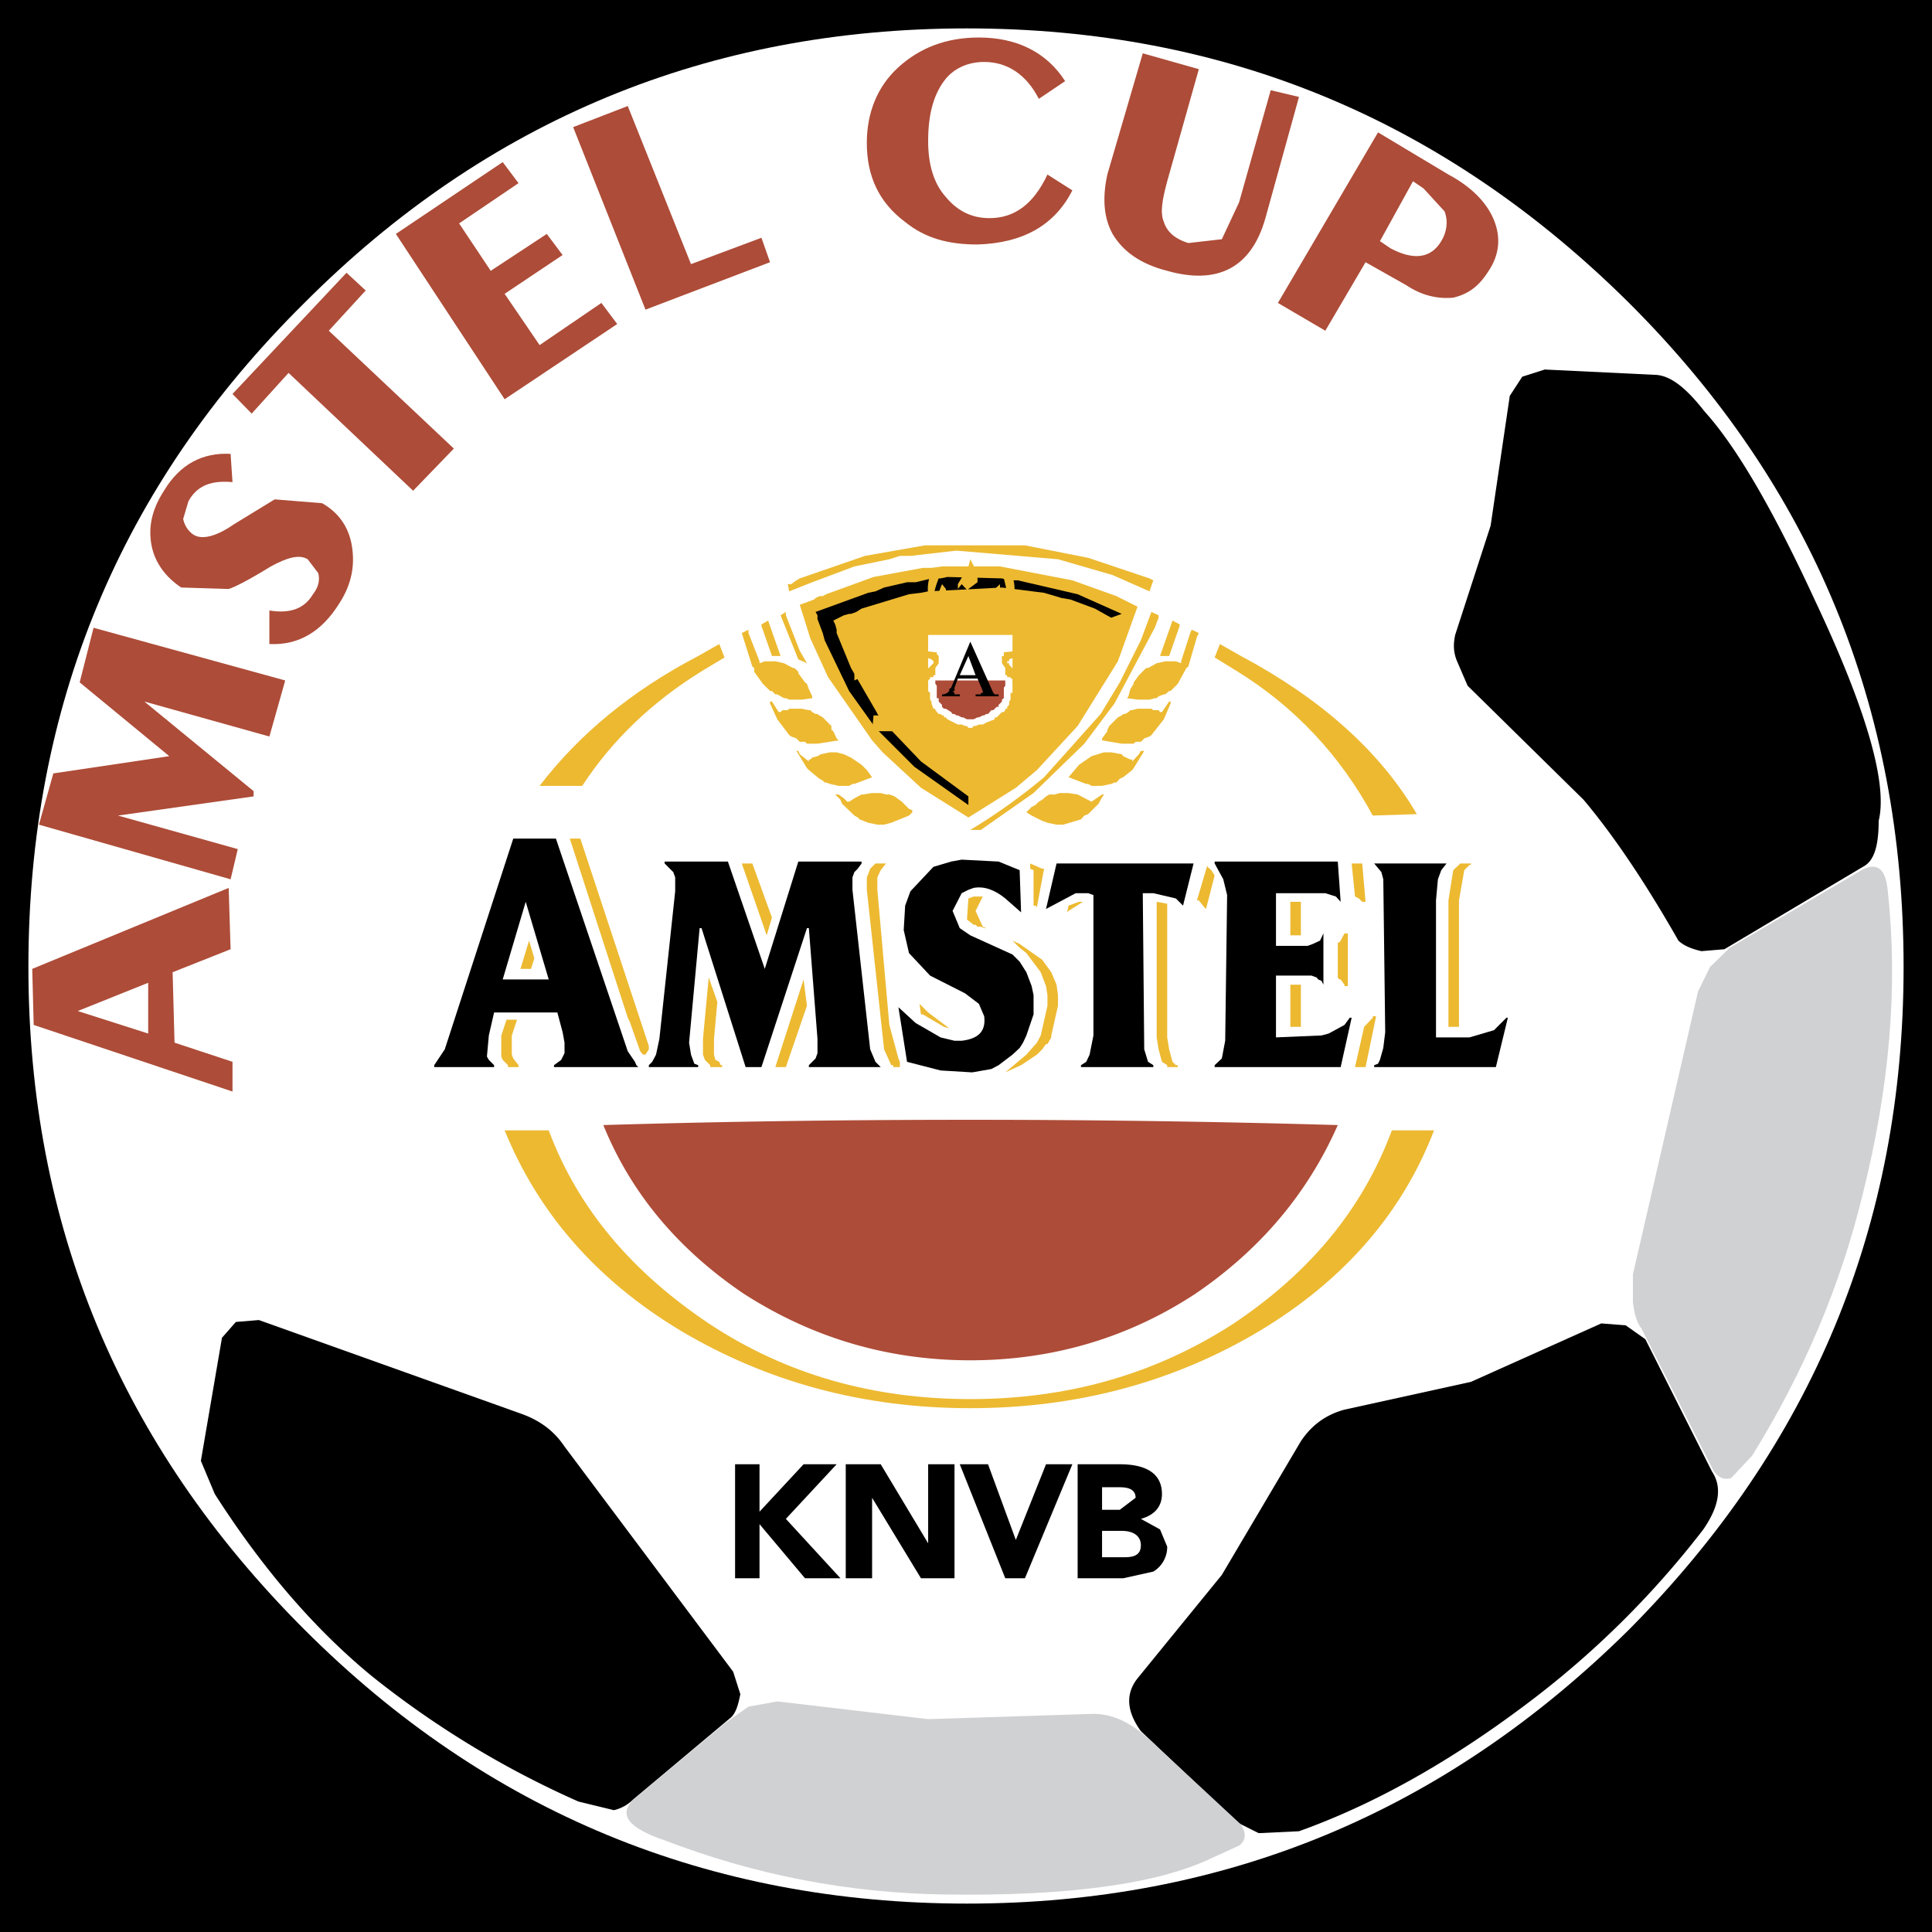 <svg xmlns="http://www.w3.org/2000/svg" width="2500" height="2500" viewBox="0 0 192.756 192.756"><g fill-rule="evenodd" clip-rule="evenodd"><path d="M0 0h192.756v192.756H0V0z"/><path d="M162.533 30.224c-18.404-18.26-40.295-27.39-66.059-27.39-25.765 0-47.896 9.13-66.107 27.389C11.964 48.436 2.834 70.519 2.834 96.474c0 25.765 9.13 47.704 27.533 66.106 18.211 18.211 40.342 27.342 66.107 27.342 25.764 0 47.655-9.131 66.059-27.342 18.258-18.402 27.389-40.342 27.389-66.106 0-25.955-9.131-48.038-27.389-66.25z" fill="#fff"/><path d="M151.873 37.585l-1.242 1.912-1.912 12.954-3.537 10.898c-.191.908-.191 1.72.191 2.628l1.051 2.438 1.195 1.052-2.773-.86-2.484.334-20.459 15.104-1.768 2.103-1.053 2.629-1.576 1.195C78.74 97.191 42.652 108.375 9.527 123.48l6.644 16.826c1.912 3.871 3.346 4.73 4.159 2.438v.525l-.287 2.484 1.386 3.299c4.732 7.408 9.99 13.527 15.774 18.26a93.793 93.793 0 0 0 20.506 12.428l3.537.861a4.018 4.018 0 0 0 1.912-1.053h.191c-1.769 1.578-.717 2.82 2.964 4.062 9.082 3.49 18.402 5.258 27.867 5.402 12.428.191 21.415-1.053 26.815-3.682l2.629-1.195c.717-.525.908-1.242.383-1.959 1.578 1.051 3.49 1.242 5.594.525 7.359-2.629 14.912-6.834 22.607-12.619a91.512 91.512 0 0 0 17.734-17.494c1.578-2.295 1.912-4.207.859-5.783v-.191l.191.191c.527.668 1.053.859 1.721.668l2.104-2.246c5.115-8.27 8.795-16.873 11.043-26.146 2.629-10.516 3.537-20.506 2.484-30.161-.191-2.247-1.051-2.963-2.629-2.103l-1.434.717.191-.191 1.387-.86c1.051-.526 1.576-1.912 1.576-4.589.908-3.681-1.195-11.042-6.309-21.892-4.207-9.13-7.887-15.439-11.043-18.929-1.912-2.438-3.488-3.681-5.066-3.681l-10.898-.526-2.246.719z" fill="#fff"/><path d="M169.941 152.59c1.578-2.295 1.912-4.207.859-5.783l-6.643-13.193-1.961-1.385-2.438-.191-13.002 5.83-12.619 2.773c-1.91.525-3.297 1.578-4.35 3.154l-7.887 13.336-8.412 10.324c-1.242 1.578-1.051 3.348.334 5.258l9.656 9.131 2.104 1.051 4.016-.191c7.359-2.629 14.912-6.834 22.607-12.619a91.5 91.5 0 0 0 17.736-17.495zM37.203 167.312a93.793 93.793 0 0 0 20.506 12.428l3.537.861a4.018 4.018 0 0 0 1.912-1.053l9.799-8.221c.526-.525.717-1.387.908-2.295l-.717-2.246-16.826-22.466c-1.052-1.576-2.485-2.629-4.397-3.297l-26.099-9.322-2.294.191-1.386 1.578-2.104 12.283 1.386 3.299c4.733 7.409 9.99 13.528 15.775 18.26zM151.873 37.585l-1.242 1.912-1.912 12.954-3.537 10.898c-.191.908-.191 1.72.191 2.628l1.051 2.438 11.568 11.376c2.82 3.346 5.975 7.935 9.463 14.053.527.526 1.436.86 2.295 1.052l2.295-.191 13.814-8.221c1.051-.526 1.576-1.912 1.576-4.589.908-3.681-1.195-11.042-6.309-21.892-4.207-9.13-7.887-15.439-11.043-18.929-1.912-2.438-3.488-3.681-5.066-3.681l-10.898-.526-2.246.718z"/><path d="M120.994 185.332l2.629-1.195c.717-.525.717-1.242.191-2.102l-9.273-8.604c-1.768-1.578-3.537-2.439-5.449-2.439l-16.49.527-15.057-1.77-2.868.525-2.247 1.578-9.082 7.553c-1.769 1.576-.717 2.963 2.964 4.205 9.082 3.49 18.402 5.258 27.867 5.402 12.428.193 21.415-1.051 26.815-3.68zM185.715 86.818l-13.145 7.743-1.959 1.912-1.195 2.438-6.502 28.248v2.773c.145 1.051.336 1.959.861 2.629l7.217 14.244c.527.668 1.053.859 1.721.668l2.104-2.246c5.115-8.27 8.795-16.873 11.043-26.146 2.629-10.516 3.537-20.506 2.484-30.161-.192-2.245-1.051-2.962-2.629-2.102z" fill="#d0d1d3"/><path d="M112.439 52.307l-15.631-2.485c-5.449 0-10.516.908-15.439 2.485l-7.504 3.346.334.86c-8.222 2.964-15.057 7.361-20.889 12.954-4.206 4.015-7.361 8.747-9.607 13.861-2.294 5.067-3.346 10.182-3.346 15.583 0 5.449 1.052 10.707 3.346 15.773 2.247 5.113 5.401 9.846 9.607 13.91 5.45 5.4 11.95 9.416 19.455 12.428 7.552 2.963 15.63 4.35 24.043 4.35 7.553 0 14.915-1.195 21.94-3.682 6.645-2.246 12.619-5.592 17.877-9.99 5.066-4.205 9.082-9.082 12.094-14.721 2.963-5.785 4.35-11.76 4.35-18.068 0-5.402-1.053-10.516-3.299-15.583-2.293-5.114-5.449-9.847-9.654-13.861-5.641-5.593-12.428-9.799-20.506-12.811l.334-.86-7.505-3.489z" fill="#fff"/><path d="M123.098 132.037c-7.887 5.113-16.635 7.551-26.29 7.551-9.655 0-18.402-2.438-26.099-7.551-7.552-5.068-13.001-11.33-15.964-19.264h-4.398c3.346 8.221 9.13 14.914 17.543 19.98 8.604 5.113 18.211 7.742 28.918 7.742 10.708 0 20.362-2.629 28.918-7.742 8.412-5.066 14.197-11.76 17.352-19.98h-4.207c-2.963 7.934-8.221 14.196-15.773 19.264zM72.287 65.595l-.526-1.338-2.103 1.195c-6.692 3.489-11.95 7.887-15.821 12.954h4.254c2.963-4.541 6.979-8.413 12.045-11.52l2.151-1.291zM136.959 81.369l4.398-.143c-3.682-6.31-9.656-11.568-17.543-15.774l-2.104-1.195-.525 1.338 2.104 1.291c5.928 3.633 10.469 8.556 13.67 14.483z" fill="#ecb931"/><path d="M133.471 112.248a1264.823 1264.823 0 0 0-36.997-.525c-13.002 0-25.095.189-36.28.525 2.772 6.834 7.505 12.428 14.005 16.824 6.835 4.398 14.387 6.645 22.609 6.645 8.221 0 15.774-2.246 22.465-6.645 6.454-4.396 11.186-9.99 14.198-16.824z" fill="#ad4c38"/><path d="M137.82 87.009l.192.718.191 15.248-.191 1.578-.336 1.193-.19.383-.382.144v.19h12.14l1.195-4.922h-.142l-1.244 1.242-2.438.717h-3.345V89.83l.191-2.103.334-.909.525-.669h-7.216l.716.86z"/><path fill="#ecb931" d="M145.564 89.83l.526-3.012.525-.526h.143v-.143h-1.051l-.717.669-.478 3.012v12.619h1.052V89.83zM134.855 86.149l.336 3.298.383.191.334.335h.334l-.334-3.824h-1.053zM134.475 93.128h-.336l-.381.717-.145.191h-.142v3.489l.142.192h.145l.238.334.143.191v.143h.336v-5.257zM137.295 101.396h-.336v.145l-.859.908-.909 4.014h1.051l1.053-5.067z"/><path d="M127.305 94.371v-5.258h4.924l1.05.334.479.526-.287-4.015h-12.285v.191l.861 1.578.383 1.577-.192 14.53-.336 1.77-.716.669v.19h12.572l1.097-4.922h-.189l-.527.717-1.577.859-.716.192-4.541.191v-6.166h3.537l.525.191.143.192.336.142.191.383v-5.114l-.336.717-.717.334-.525.192h-3.154z"/><path fill="#ecb931" d="M129.789 93.319v-3.346h-1.051v3.346h1.051zM128.738 98.242v4.207h1.051v-4.207h-1.051zM106.607 90.355l-.144.669.144-.143 1.434-.908h-.383l-1.051.382zM121.186 87.344l-.334-.526-.383-.334v-.192l-1.051 3.538h.191l.526.669.191.191.86-3.346zM116.453 90.165l-1.051-.192V103.5l.192 1.195.334 1.243.525.335v.19h1.053v-.19h-.192l-.335-.335-.334-1.243-.192-1.195V90.165z"/><path d="M105.412 86.149l-1.051 4.541 2.963-1.577h1.242l.526.191v14.005l-.381 1.912-.336.717-.525.335v.19h7.218v-.19l-.527-.335-.381-1.243-.144-15.582h1.052l2.246.525.717.717 1.051-4.206h-13.67z"/><path fill="#ecb931" d="M102.783 86.149v.526l.334.143v3.537h.192l.144.144.717-3.824h-.191l-1.196-.526zM98.051 89.447h-.908l-.526.191-.143 2.104.669.525h.191l.191.191h.334l.336.144h.19l-.334-.144-.717-1.577.717-1.434zM103.979 95.757l-2.247-1.578-.716-.334.716.717.668.525L103.834 97l.527 1.385.143.908v1.053l-.67 2.963-.381.716-1.053 1.196-2.103 1.769 1.578-.717 1.578-1.052.526-.526.382-.525h.143l.383-.67v-.191l.668-2.963v-1.053l-.143-1.051-.525-1.242-.908-1.243zM92.602 101.014l-.86-.86.143 1.051h.191l2.103 1.244.526.143-2.103-1.578z"/><path d="M99.629 85.958l-3.681-.191-1.051.191-1.769.526-2.294 2.438-.526 1.434-.144 2.438.526 2.294 2.103 2.247 3.49 1.77 1.385 1.051.527 1.242c.189 1.578-.67 2.248-2.248 2.438h-.717l-1.386-.334-2.486-1.434-1.721-1.578.86 5.449 3.346.861 3.157.19 1.913-.336.717-.381 1.387-1.053.717-.668.334-.527.334-.717.717-2.104v-1.912l-.191-.908L102.4 97l-.668-1.052-.717-.717-4.208-1.912-1.051-.717-.717-1.721.908-1.769.669-.335.526-.191c1.053-.191 2.104.191 3.154 1.051l1.578 1.386-.143-4.206-2.102-.859z"/><path fill="#ecb931" d="M71.57 99.963l-.861-2.438-.573 6.12v1.576l.192.525.525.527v.19h1.195v-.19h-.143l-.144-.335-.382-.192-.143-.525v-1.576l.334-3.682zM80.509 100.346l-.335-2.629-2.82 8.746h1.052l2.103-6.117z"/><path d="M67.364 87.535v1.386l-1.577 14.724-.335 1.576-.382.717-.335.335v.19h4.923v-.19l-.382-.144-.144-.383-.191-.525-.191-1.196 1.052-11.423h.191l4.397 13.861h1.578l4.541-13.861h.191l.86 11.043v1.433l-.191.526-.669.669v.19h7.17l-.526-.525-.526-1.243-1.769-15.917v-1.243l.192-.526.335-.334.382-.526v-.191h-6.31l-3.346 10.706-3.68-10.706h-6.31v.191l.86.86.192.526z"/><path fill="#ecb931" d="M76.494 93.319l.525-1.769-1.959-5.401h-1.052l2.486 7.17zM86.484 87.535v1.243l1.721 15.917.716 1.578h.192v.19h.669v-.525l-.144-.334-.908-3.346-1.195-13.48v-1.243l.335-.717.526-.669h-1.052l-.526.526-.191.526-.143.334z"/><path d="M55.462 83.664h-4.254l-6.835 21.032-1.052 1.578v.189h5.975v-.189l-.525-.527-.191-.334.191-2.104.525-2.295h6.31l.525 1.961.191 1.051v1.053l-.334.668-.717.527v.189h8.413l-.191-.189-.144-.336-.717-1.051-7.17-21.223zm-.717 14.053h-4.589l2.295-7.744 2.294 7.744z"/><path fill="#ecb931" d="M53.311 95.613l-.526-1.768-.86 2.819h1.051l.335-1.051zM51.733 106.463v-.19l-.525-.669-.144-.383v-1.912l.526-1.577h-1.051l-.526 1.577v2.103l.143.334.526.527v.19h1.051zM57.9 83.664h-1.052l5.784 17.877.191.381 1.052 2.965.287.334h.238l.335-.526v-.334L57.9 83.664z"/><path fill="#3261a5" d="M107.85 59.477l-2.295-.717-2.772-.669h-.908l-1.578-.383h-.859l-.717-.143h-4.207l-.669.143h-.908l-1.578.383h-.86l-3.872 1.052-5.258 1.911.191.335v.382l.526 1.387.191.717 2.438 5.066 1.769 2.438 3.489 4.063 2.438 2.103 4.206 2.772 7.217-5.401 1.053-1.051 3.679-4.924 2.104-4.206 1.242-3.489-4.062-1.769z"/><path fill="#ecb931" d="M107.85 59.477l-2.295-.717-2.772-.669h-.908l-1.578-.383h-.859l-.717-.143h-4.207l-.669.143h-.908l-1.578.383h-.86l-3.872 1.052-5.258 1.911.191.335v.382l.526 1.387.191.717 2.438 5.066 1.769 2.438 3.489 4.063 2.438 2.103 4.206 2.772 7.217-5.401 1.053-1.051 3.679-4.924 2.104-4.206 1.242-3.489-4.062-1.769z"/><path fill="#ecb931" d="M111.387 59.477L106.99 57.9l-7.219-1.387h-5.783l-1.051.144h-.861l-4.923.908-4.732 1.721-.335.191h-.335l-.382.191-.143.144-1.434.525 1.051 3.346 1.769 3.872 4.397 6.31 1.052 1.195 3.824 3.537 4.732 2.963 4.733-2.963 2.103-1.769 4.063-4.397 4.015-6.453 1.959-5.449-2.103-1.052z"/><path fill="#fff" d="M100.824 69.132h.192v-5.783h-8.414v5.592l.191.191v.67l.144.191v.191l.191.526h.191v.143l.335.383h.191l.143.143h.191v.191h.192l.143.191 1.051.527h.383l.335.143h.191l.143.191H97l.143-.191h.191l.334-.143h.383l.334-.192.861-.335v-.191h.192l.525-.526h.191l.143-.191v-.143h.191v-.191l.192-.191v-.335l.144-.191v-.67z"/><path fill="#ad4c38" d="M100.297 68.416v-.526h-6.978v.334l.143.192v1.242h.192v.335l.334.335v.191l.191.191h.192l.525.334.144.192h.191l.191.143h.143l.383.191h.143l.383.191h.669l.382-.191h.143l.383-.191h.144l.19-.143h.191l.336-.383h.192l.334-.334h.191v-.191l.334-.335v-.191l.191-.144v-1.051l.143-.191z"/><path d="M99.104 69.132l-2.295-5.114-1.912 4.589-.191.143v.191l-.191.191-.335.144h-.191v.191h1.769v-.191h-.526v-.144l-.191-.191h.191v-.334l.334-.908h1.96l.525 1.243v.191h-.191v.144h-.525v.191h2.295v-.191h-.383l-.143-.145zm-2.487-3.68l.717 1.912h-1.577l.86-1.912z"/><path fill="#ecb931" d="M77.879 61.389l1.769 4.398.861.382-.717-1.243-1.386-3.537v-.335l-.527.335zM116.645 69.993l-.717 1.051h-.192l-.142-.191h-.526l-.191-.143h-1.387l-.525.143h-.192l-.191.191-.334.192h-.191l-.145.143-.381.191-.861.861-.191.382v.144l-.526.716v.192l1.959.334h1.195l.192-.191h.525l.336-.335.526-.191.191-.143 1.242-1.578.67-1.577v-.191h-.144zM110.145 79.266h-.192l-1.051.717-1.386-.717-.909-.143h-.861l-.525.143h-.526l-.334.191-.382.335-.334.191-.336.334-.383.192-.526.526.526.334 1.053.526.525.191.908.191h.67l1.768-.526.334-.382.382-.143 1.053-1.052.192-.382.334-.526zM112.773 75.777l-.716-.335-.145-.191-1.051-.191h-.716l-1.243.382-1.244.86-1.051 1.243 1.768.669h.191l.336.192h1.051l.908-.192.334-.143h.192l.336-.382.334-.144.908-.717.142-.191 1.053-1.721h-.336l-.191.335-.668.717v-.191h-.192zM115.594 61.389l-.717-.335-1.053 2.82-2.102 4.207-1.912 3.155-5.641 6.309a58.466 58.466 0 0 1-7.362 5.258h1.051l5.258-3.681 5.066-4.923 3.012-4.015 4.016-7.552.383-1.004v-.239h.001zM117.697 62.297l-.718-.382-1.243 3.537h.909l1.052-3.011v-.144z"/><path fill="#ecb931" d="M119.609 63.158l-.716-.335-.145.335-.908 2.82v.191l-.526-.191h-1.052l-.86.191-.861.478h-.189l-.719.717-.526.717v.143l-.334.526-.191.717-.143.191 1.051.144h1.196l.525-.144h.191l.192-.191.525-.191h.143l.383-.335h.144l.717-.717.859-1.577.192-.144.861-2.963.191-.382zM82.086 71.57l-.335-.191-.191-.143h-.191l-.335-.192-.191-.191H80.7l-.717-.143H78.74l-.143.143h-.526l-.192.191h-.191l-.669-1.051h-.191v.191l.717 1.577 1.195 1.578.191.143.526.191.335.335h.525l.192.191h1.051l2.104-.334-.192-.192-.334-.716-.191-.144v-.382l-.861-.861zM88.73 79.266h-.334l-.526-.143h-.861l-.908.143h-.143l-.717.382-.526.335h-.191l-.335-.335-.525-.382h-.335l.525.526.144.382 1.243 1.195.335.191.191.191.86.335.908.191h.67l.716-.191 1.769-.717.334-.334v-.192l-.334-.143-.717-.717-.717-.526-.526-.191zM86.484 76.828l-.526-.526-1.052-.717-.717-.334-.717-.191h-.669l-.908.191-.335.191-.526.143-.191.192H80.7v.191l-.908-.717-.144-.335h-.191l1.052 1.721.191.191.86.717.191.144.335.191.191.191h.144l.382.143.861.192h1.051l.334-.192h.192l1.768-.669-.525-.717zM76.637 61.915l-.669.382v.144l1.051 3.011h.86l-1.242-3.537z"/><path fill="#ecb931" d="M79.648 67.029l-.382-.382h-.143l-.909-.478-.86-.191h-1.052l-.525.191v-.191l-1.1-2.82v-.335l-.669.335 1.052 3.345.191.144v.382l.86 1.195.717.717h.191l.335.335h.191l.669.382h.192l.334.144h1.243l1.051-.144v-.191l-.334-.717-.191-.526-.192-.143-.525-.717-.144-.191v-.144zM102.4 69.132h-.525v.144h-.143v.191h-.191v.335h-.336v.717h.67v-.526h.191v-.191h.334v.191h.192v-.191l1.242-.526v-.335l.336-.334h.191v-.191h.143l-.143-.335-.527-.382.145-.144h-.145l-.717-.382v1.434h-.191l-.526.525zM89.256 68.416v.191h.191l.191.143v.191h.144v.335l1.051.382.383.335v-.191h.334v.191h.192v.526h.86l-.191-.717h-.144l-.191-.144v-.382h-.334v-.144h-.718v-.191h-.191v-.191h-.143v-.143l-.191-.191v-1.243l-.717.382v.144l-.526.382v.143l-.143.192h.143z"/><path d="M111.912 61.246l-4.396-1.96-5.975-1.386h-.861l-.717-.192-5.449-.143-.669.143h-.908l-1.578.383h-.86l-2.294.526-.861.382-.717.144-5.258 1.911.191.335v.382l.526 1.387.191.717 2.438 5.066 2.629 3.681 3.872 3.872 5.401 3.823v-.86l-4.732-3.489-4.015-4.207-2.964-5.114-1.434-3.489v-.335l-.143-.526-.191-.382 1.051-.526.526-.143h.191l.526-.192.526-.334 4.732-1.434 1.195-.143.717-.144 7.361-.382 4.207.526 1.768.525.861.144 2.437.908 1.625.908 1.051-.382z"/><path fill="#ecb931" d="M114.686 58.999l.382-1.099-.382-.192-6.12-2.055-6.308-1.242h-9.991l-5.975 1.051-6.5 2.246-.335.192-.526.382h-.334l.143.717 2.294-.908 4.207-1.578 3.489-.717 1.052-.334h1.051l4.589-.526 10.133.86 5.449 1.578 3.682 1.625zM102.592 74.39l-.525-1.434-5.45 1.051-5.258-1.051-.525 1.434c1.959.861 3.872 1.387 5.783 1.387l5.975-1.387zM105.746 61.771l-.191-.382-.143-.144v-.191l-.525-.525h-.191l-.717-.335h-.145v.335h-.189l-.336-.335h-.191v-.191h-.191l.383.526h-.383l-.143-.191-.717.191v.191h.191v.191h.143v-.191l.191-.191v.525h-.192v.717l-.143.526v.525l.143.144h.191v-.144l.191-.191v.334h.143v-.144h.191v-.382h.191v-.144l.336-.191v-.191h.189v-.525h.145v.525l-.334.383v.144h-.191v.191l-.145.191v.144l-.383.383h-.143v.191h-.381l-.143.143-.191-.717h-.191l-.143-.144v-.191h-.191v-.334l-.717-.191-.145-.191h-.383v-.143h-.334v.143h-.191v.191h-.525l-.143.335v.191h.143l.191.191h.334v-.191l.191-.191.191.191v.191l.143-.191v-.191h.383l.145.191h.191l.189.191.145.86v.191h.191v.144l.191.908h-.191l-1.244.143h-.143v.383h-.191v.717l.334.478v.717h.191v.191h.336v.144h.191v.382h.525v-.717h-.191l-.145-.191h-.189v-.144h.189v-.144l-.525-.573v-.144h-.191v-.191h.191v-.191l.525-.191 1.053.191h.334l.191-.191v-.143h.334l-.191.717h-.524l.525.478h.191v.239l.527.144.717.335v-.335l.143-.144v-.239l.191-.144.191.144-.191.239v1.53l.191.334h.143l.191.191v.334h.334l.191.191v.191h.191v.144l-.191.191v.191l-.717.669h.191v.383l-.191.143h-.334l-3.49-.143-.189.143-.527.717h-.191v.191h-.334v.143h-.334v.191h-.191v.191l2.629.144h4.396l-.191-1.578h-.525v-.143h.336l.189-.908v-.335l.191-.191h.145v-.526l-.145-.144v-.717l.67-.717v-.144l.191-.191v-.335h.334v.526l.717.334.191-.191v-.334l-.191-.191v-.287h-.191v-.239l-.334-.334h-.859l-.191-.144v-.191h-.191v-.191h-.145l-.381-.191h-.145v-.143l-.383-.191-.859-.861.191-.382.334.239h.191l.143-.383v-.332l.191-.574v-1.195h.001zm-2.629-.382l-.191.239-.143.287v-.525l.143-.335v.191l.191.143z"/><path d="M90.308 60.194l-.334.335h-.191v-.335h-.526l-.334.335h-.193l-.334.382v.143l-.334.335v.239l-.191.144v1.195l.191.574v.334h.144v.383h.382l.144-.239.191.382-.191.144v.191l-.144.191h-.191v.143h-.191v.191h-.144l-.382.334-.526.191h-.144l-.191.382-.191.144h-.86v.191h-.191l-.144.144v.239h-.191v1.004l.717-.334v-.382l.143-.144h.383v.669l.143.191v.191h.191l.335.334v.86h-.144v.382l.144.144.191.382v.144h.191v.908h.334v.143h-.717l-.144 1.578h4.35l2.82-.144-.191-.191v-.191h-.334v-.143h-.191l-.144-.191h-.191v-.191l-.717-.669-3.489.143h-.192l-.144-.143h-.191v-.191l.191-.191-.525-.525v-.144h-.191v-.382l-.191-.144h.191v-.191l.191-.191h.334v-.144l.191-.191v-.192h.144l.191-.334v-.526h.191v-.525l-.191-.191v-.287l-.191-.239.191-.144.191.144.143.382v.335h.191l.191-.191.526-.144h.144l.908-.86h-.525v-.717h.144v.143h.191v.191l1.386-.191.526.191.191.191v.191l-.717.717.191.144v.144h-.191v.191h-.334v.525l.191.191h.335v-.191l.191-.191v-.144h.335v-.191h.191v-.717l.335-.478v-.717l-.191-.191v-.191h-.144l-1.243-.143h-.191l.191-.908.191-.144v-.191l.144-.86.191-.191h.191l.144-.191h.382v.191h.335v-.191l.191.191v.191h.334l.191-.191h.334l-.191-.191v-.144h-.144v-.191h-.526v-.191h-.191v-.143h-.191l-.144.143h-.382l-.144.191-.717.191v.334l-.334.334-.383.717-.143-.143h-.382v-.191h-.143v-.191h-.191l-.334-.335v-.382h-.191v-.144h-.191v-.191l-.335-.478v-.239h.335v.525h.191v.191h.334v.335h.191l.191.382v.144h.144v-.334h.191v.334h.191v-.144h.143v-.525l-.143-.526v-.717h-.191v-.525l.191.191v.191h.143v-.191h.191v-.191l-.717-.191-.144.191h-.382l.382-.526h-.191v.191h-.19zm.525.86v.86l-.144-.287-.191-.239.191-.144v-.191h.144v.001zM93.462 61.389h.382c-.908-.669-.908-1.912-.191-3.681l-.526-1.052c-.86 1.626-.716 3.156.335 4.733zM99.771 61.389h.525c1.053-1.577 1.244-3.107.383-4.541l-.525.86c.526 1.96.526 3.203-.383 3.681zM96.808 55.796l-.191.717-1.052 1.769v.478l.383-.478.669.717v-.239l.908-.669v-.908l-.717-1.387z" fill="#ecb931"/><path fill="#ecb931" d="M96.091 60.911v-.382l-.334-.335-.192-.382h-.143v-.335h.526v-.191h-.191l-.335-.143h-.191l.191.143-.191.191v-.191h-.191l.191-.143h-.191l-.144.143.144.908.191.143v.192l-.191.191h-.144l-.191-.191-.191-.335h-.143v-.382l.143-.144v-.525l-.143-.144v-.239l-.383-.478-.143.335-.191.526v.86l.191.717.143.334.383.335.143.382.382.144.144.191h.191v.335h.191v-.526h.335l.334-.526.192-.335-.192-.143zM99.246 58.76v.239l-.143.144v.334l.143.191v.669l-.143.191-.383.191h-.145l-.191-.191v-.335h.191v-.191l.145-.335v-.525h-.145v.143h-.191v-.143h-.334l-.383.334h.527v.335l-.527.525-.334-.86-.717.191h-.334c.191.669.717 1.052 1.243 1.243v.86l.334.143h.336v.526h.189v-.144l.336-.383h.191v-.143h.191v-.144l.334-.382h.191v-.191h.143v-.332l.191-.191v-1.53l-.191-.382v-.334l-.524.477z"/><path d="M23.006 94.705l-.191-6.118-19.598 8.077.144 5.594 19.836 6.645v-2.965l-5.784-1.912L17.222 97l5.784-2.295zm-8.221 3.346v5.066l-7.027-2.246 7.027-2.82zM23.006 87.727l.717-3.012-11.95-3.346L25.3 79.457v-.526l-10.898-8.938 12.476 3.489 1.577-5.592-19.12-5.258-1.386 5.449 8.939 7.361L5.32 77.163l-1.434 5.114 19.12 5.45zM23.006 45.281c-2.82-.144-5.067 1.051-6.645 3.68-1.243 1.912-1.577 3.681-1.243 5.45.334 1.72 1.386 3.154 2.963 4.206l4.732.144c.526-.144 1.96-.86 4.207-2.247 1.577-.86 2.82-1.243 3.68-.717l1.052 1.386c.191.717 0 1.434-.526 2.103-.86 1.435-2.247 1.96-4.35 1.625v3.346c2.963.143 5.258-1.291 6.979-4.063 1.243-1.912 1.577-3.824 1.243-5.783-.334-1.96-1.434-3.346-2.963-4.207l-4.732-.382-4.063 2.485c-1.721 1.195-3.155 1.577-4.015 1.052-.526-.335-.908-.908-1.052-1.578l.526-1.769c.86-1.577 2.294-2.103 4.397-1.912l-.19-2.819zM28.79 37.203l12.428 11.758 4.063-4.206-12.476-11.759 3.681-4.015-1.913-1.769-11.376 12.094 1.912 1.96 3.681-4.063zM50.347 29.316l5.784-3.872-1.577-2.104-5.593 3.681-3.155-4.732 5.927-4.015-1.577-2.103-10.659 7.169 10.85 16.492 11.233-7.505-1.578-2.103-6.165 4.206-3.49-5.114zM64.4 30.893l12.428-4.732-.86-2.438-7.027 2.629-6.309-15.774-5.449 2.104L64.4 30.893zM98.195 6.181c2.293 0 4.205 1.243 5.449 3.681l2.627-1.769c-1.91-2.963-4.922-4.35-8.604-4.35-3.297 0-5.926 1.052-8.03 2.964-2.103 1.912-3.154 4.541-3.154 7.553 0 3.298 1.195 5.927 3.824 7.887 1.959 1.577 4.207 2.246 7.218 2.246 4.541-.143 7.695-1.912 9.465-5.401l-2.486-1.578c-1.387 2.963-3.299 4.35-5.783 4.35-1.721 0-3.155-.669-4.35-2.103-1.243-1.386-1.769-3.298-1.769-5.592 0-2.629.526-4.541 1.577-5.975.861-1.196 2.295-1.913 4.016-1.913zM119.609 6.898l-5.594-1.578-3.537 12.093c-.525 2.438-.334 4.35.525 5.927 1.053 1.769 2.82 3.012 5.449 3.681 5.068 1.434 8.414-.334 9.799-5.258L129.6 9.67l-2.82-.669-3.156 11.185-1.721 3.681-3.346.382c-1.242-.382-2.104-1.052-2.438-2.103-.383-.908-.191-2.104.334-4.063l3.156-11.185zM136.242 26.161l4.064 2.294c1.576 1.052 3.154 1.386 4.684 1.243 1.625-.382 2.629-1.243 3.537-2.677 1.051-1.577 1.242-3.298.525-5.066s-2.295-3.346-4.541-4.541l-7.025-4.207-9.99 17.017 4.732 2.772 4.014-6.835zm4.733-8.078l1.051.717 2.104 2.294c.383 1.052.191 2.103-.334 2.964-1.051 1.768-2.82 1.912-5.066.717l-1.053-.717 3.298-5.975z" fill="#ad4c38"/><path d="M83.472 146.09h-3.298l-4.397 4.732v-4.732h-2.438v11.375h2.438v-5.401l4.54 5.401h3.537l-5.448-5.926 5.066-5.449zM95.231 146.09h-2.629v7.887l-4.732-7.887h-3.49v11.375h2.629v-8.029l4.876 8.029h3.346V146.09zM100.297 157.465h1.961l4.732-11.375h-2.629l-3.011 7.553-2.774-7.553h-2.819l4.54 11.375zM115.068 156.797a2.87 2.87 0 0 0 1.385-2.486l-.717-1.721-1.912-1.051c1.387-.383 2.104-1.244 2.104-2.486 0-1.912-1.387-2.963-4.205-2.963h-4.207v11.375h4.541l3.011-.668zm-5.115-8.414h1.77c1.051 0 1.576.336 1.576 1.053l-1.576 1.195h-1.77v-2.248 4.352h1.959c1.195 0 1.912.525 1.912 1.434 0 .859-.525 1.195-1.576 1.195h-2.295v-6.981z"/></g></svg>